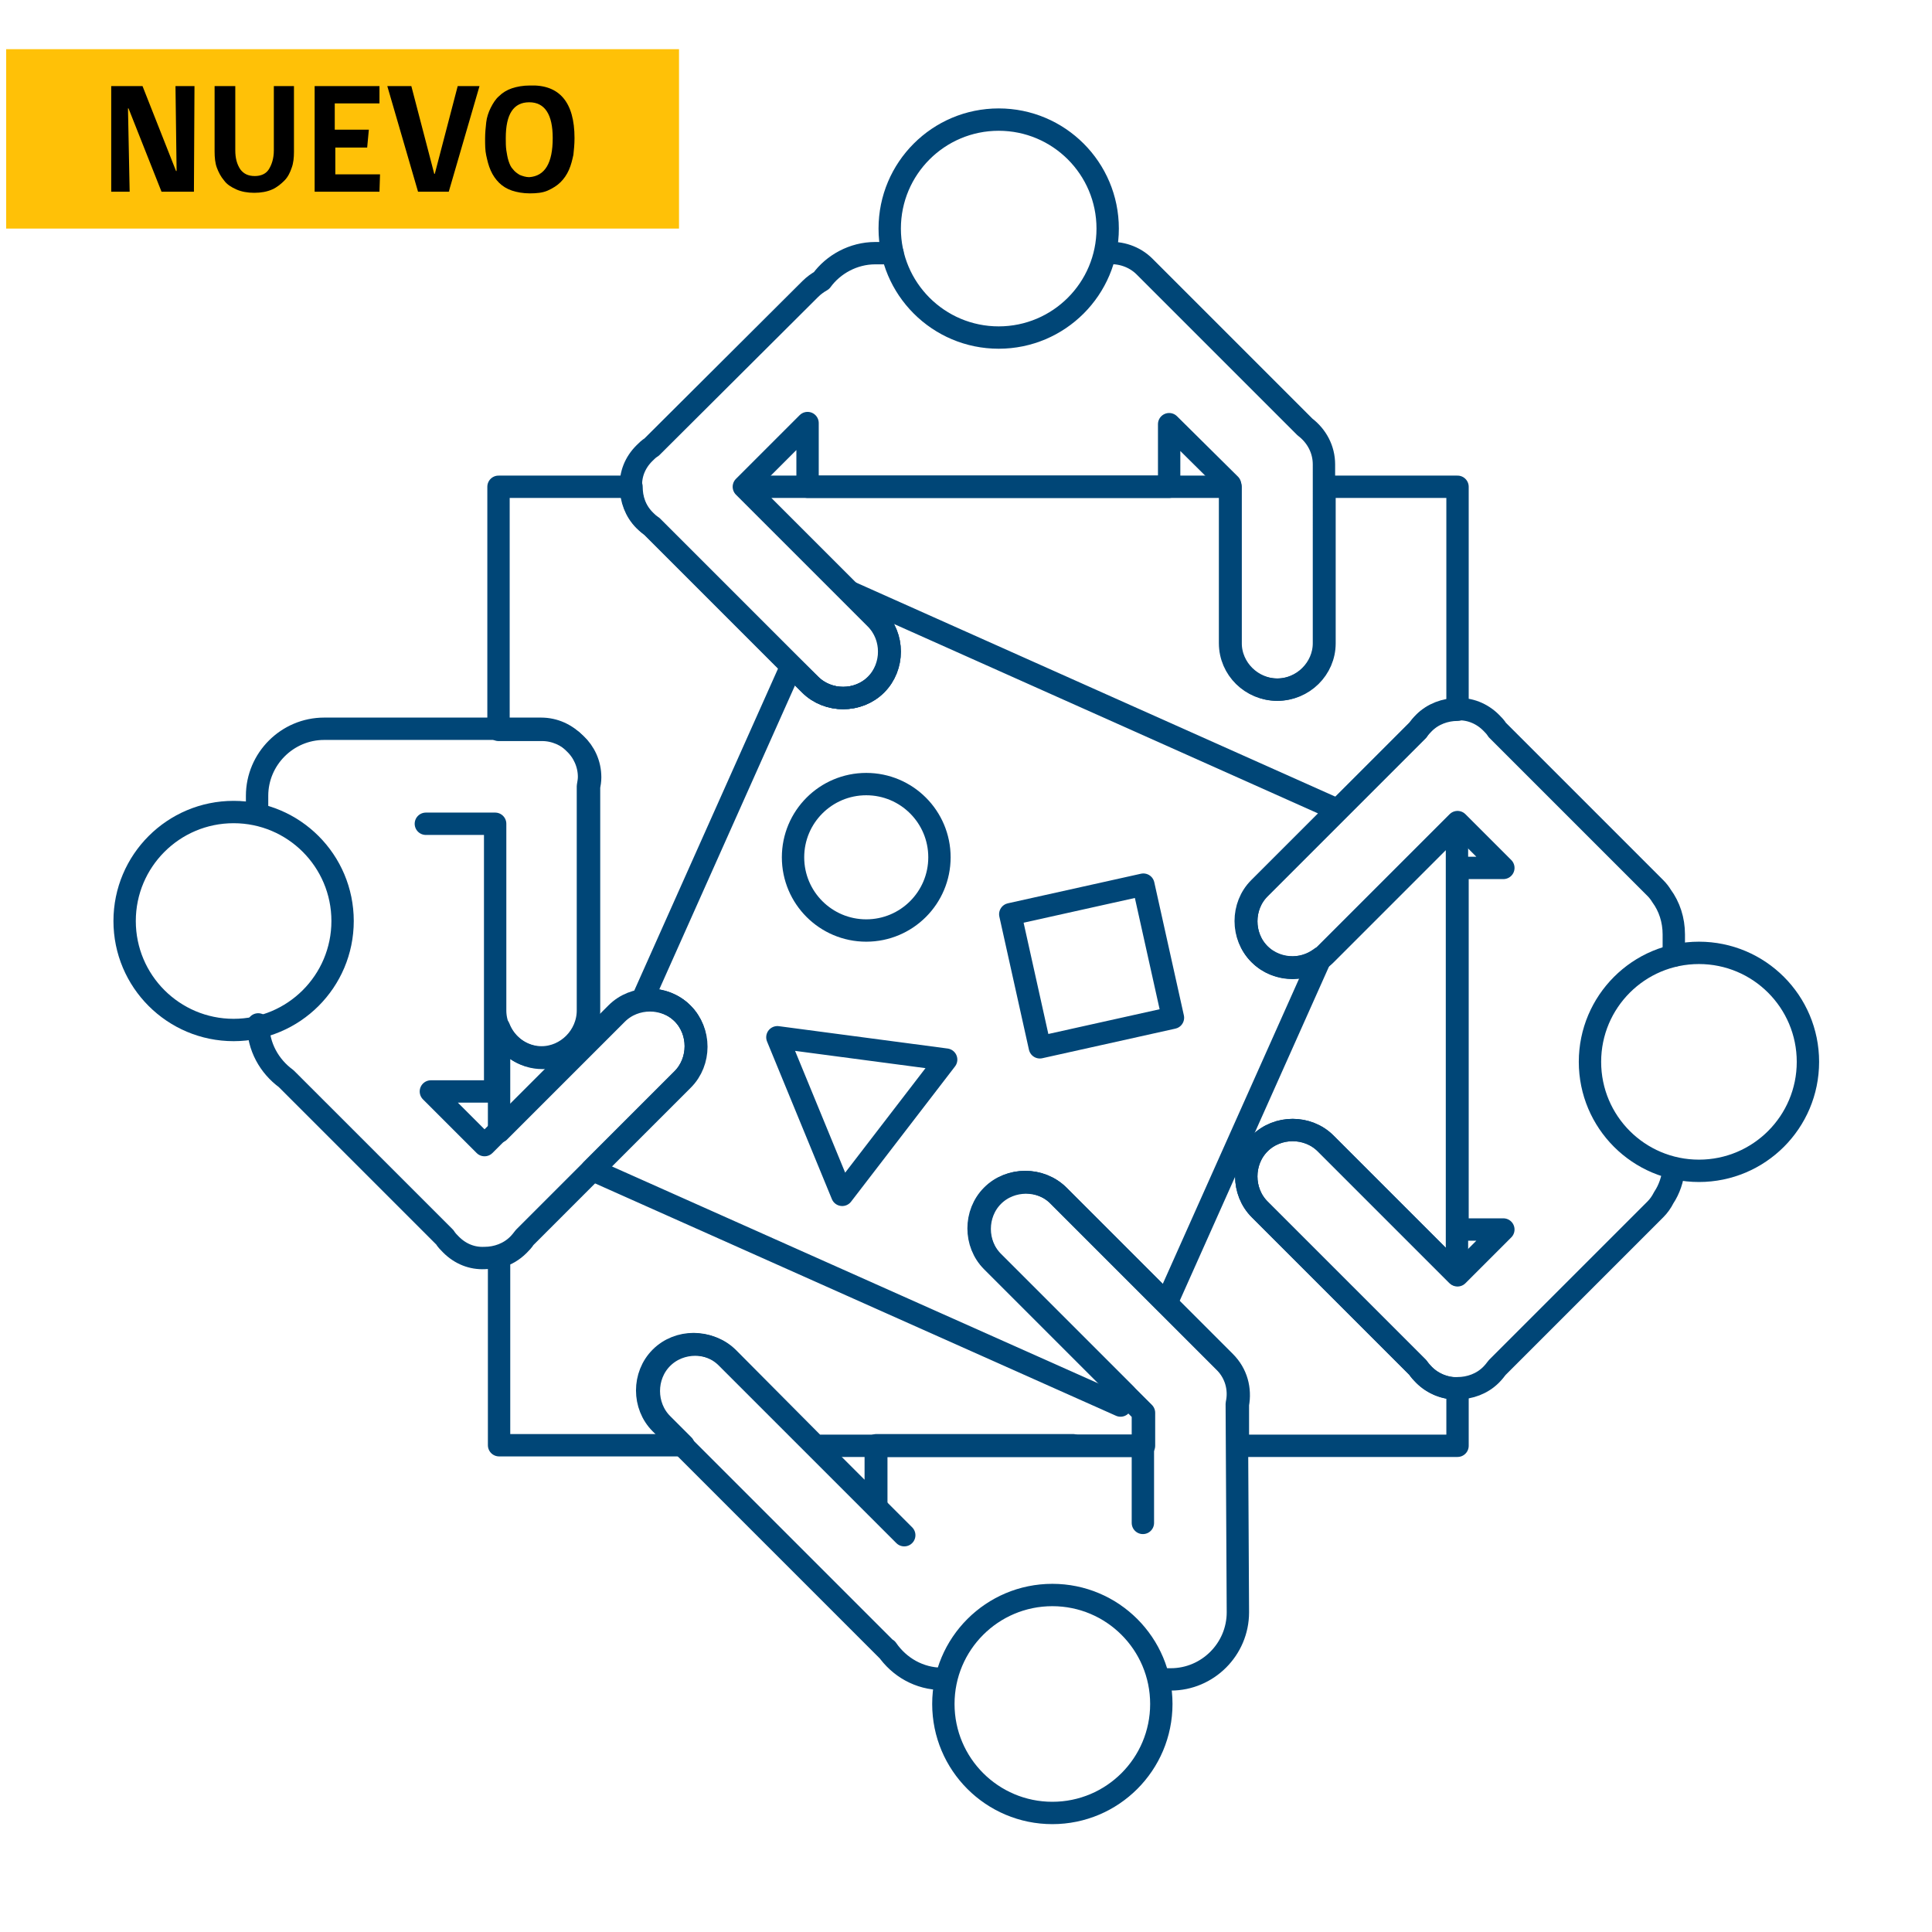 <?xml version="1.0" encoding="utf-8"?>
<!-- Generator: Adobe Illustrator 28.0.0, SVG Export Plug-In . SVG Version: 6.00 Build 0)  -->
<svg version="1.1" id="ico_activ-eval" xmlns="http://www.w3.org/2000/svg" xmlns:xlink="http://www.w3.org/1999/xlink" x="0px"
	 y="0px" viewBox="0 0 345.7 345.7" style="enable-background:new 0 0 345.7 345.7;" xml:space="preserve">
<style type="text/css">
	.st0{fill:none;stroke:#004677;stroke-width:4;stroke-linecap:round;stroke-linejoin:round;}
	.st1{fill:#FFC107;}
</style>
<path class="st0" d="M254.8,246c-0.4-0.4-0.8-0.9-1.1-1.3l-28.3-28.3c-3.2-3.2-3.2-8.6,0-11.8l0,0c3.2-3.2,8.6-3.2,11.8,0l23.5,23.5
	v-80.8l-23.5,23.5c-3.2,3.2-8.6,3.2-11.8,0l0,0c-3.2-3.2-3.2-8.6,0-11.8l28.3-28.3c0.3-0.5,0.7-0.9,1.1-1.3c1.6-1.6,3.8-2.4,6-2.4
	V87.1h-23.8v28c0,4.6-3.8,8.3-8.4,8.3l0,0c-4.6,0-8.4-3.8-8.4-8.3v-28h-87l23.6,23.6c3.2,3.2,3.2,8.6,0,11.8s-8.6,3.2-11.8,0
	l-28.3-28.3c-0.5-0.3-0.9-0.7-1.3-1.1c-1.7-1.7-2.4-3.8-2.4-6H89.2v43.5H97c2.3,0,4.5,1,6,2.5c1.6,1.5,2.6,3.6,2.6,6
	c0,0.6-0.1,1.2-0.2,1.7v40.1c0,4.6-3.8,8.4-8.3,8.4c-3.6,0-6.6-2.3-7.8-5.4v18.6l21.1-21.1c3.2-3.2,8.6-3.2,11.8,0l0,0
	c3.2,3.2,3.2,8.6,0,11.8l-28.3,28.3c-0.3,0.5-0.7,0.9-1.1,1.3l0,0c-1,1-2.2,1.7-3.5,2.1v33.7h33l-3.8-3.8c-3.2-3.2-3.2-8.6,0-11.8
	l0,0c3.2-3.2,8.6-3.2,11.8,0l15.6,15.7h58.8v-5.9l-27-27c-3.2-3.2-3.2-8.6,0-11.8l0,0c3.2-3.2,8.6-3.2,11.8,0l29.7,29.7
	c2.1,2.1,2.8,4.9,2.3,7.6l0,7.4h39.3v-10.2C258.5,248.4,256.4,247.6,254.8,246L254.8,246z"/>
<g>
	<polygon class="st0" points="169.3,189.6 139.1,185.6 150.7,213.8 	"/>
	
		<rect x="183.2" y="160.6" transform="matrix(0.976 -0.217 0.217 0.976 -32.882 46.595)" class="st0" width="24.4" height="24.4"/>
	<circle class="st0" cx="155" cy="153.4" r="13.1"/>
</g>
<path class="st0" d="M225.3,170.7L225.3,170.7c-3.2-3.2-3.2-8.6,0-11.8l14-14l-87.3-39l4.8,4.8c3.2,3.2,3.2,8.6,0,11.8
	s-8.6,3.2-11.8,0l-3.4-3.3L114.9,179c2.6-0.4,5.3,0.4,7.2,2.3l0,0c3.2,3.2,3.2,8.6,0,11.8l-16.2,16.2l94.6,42.2l0.9-2l-23.8-23.8
	c-3.2-3.2-3.2-8.6,0-11.8l0,0c3.2-3.2,8.6-3.2,11.8,0l19.3,19.3l27.6-61.8C233,173.9,228.3,173.7,225.3,170.7L225.3,170.7z"/>
<g>
	<g>
		<circle class="st0" cx="178.7" cy="40.9" r="19.5"/>
		<path class="st0" d="M159.7,45.3h-3.1c-3.9,0-7.5,2-9.6,4.9c-0.7,0.4-1.4,0.9-2,1.5L116.6,80c-0.5,0.3-0.9,0.7-1.3,1.1
			c-1.7,1.7-2.5,3.8-2.4,6c0,2.2,0.8,4.4,2.4,6c0.4,0.4,0.9,0.8,1.3,1.1l28.3,28.3c3.2,3.2,8.6,3.2,11.8,0s3.2-8.6,0-11.8
			l-23.6-23.6l11.4-11.4v11.4h64.7V75.9l10.9,10.8v28.4c0,4.6,3.8,8.3,8.4,8.3l0,0c4.6,0,8.4-3.8,8.4-8.3V83.3l0,0v-0.2
			c0-2.7-1.3-5.1-3.4-6.7l-28.7-28.7c-1.8-1.8-4.3-2.6-6.7-2.4"/>
	</g>
	<g>
		<circle class="st0" cx="304" cy="190" r="19.5"/>
		<path class="st0" d="M299.5,171v-3.8c0-2.6-0.8-5-2.2-6.9c-0.3-0.5-0.7-1-1.1-1.4l-28.3-28.3c-0.3-0.5-0.7-0.9-1.1-1.3
			c-1.7-1.7-3.9-2.5-6-2.4c-2.2,0-4.4,0.8-6,2.4c-0.4,0.4-0.8,0.9-1.1,1.3l-28.3,28.3c-3.2,3.2-3.2,8.6,0,11.8l0,0
			c3.2,3.2,8.6,3.2,11.8,0l23.6-23.6l8.2,8.2h-8.2v64.7h8.2l-8.2,8.2l-23.6-23.6c-3.2-3.2-8.6-3.2-11.8,0l0,0
			c-3.2,3.2-3.2,8.6,0,11.8l28.3,28.3c0.3,0.5,0.7,0.9,1.1,1.3c1.7,1.7,3.9,2.5,6,2.4c2.2,0,4.4-0.8,6-2.4c0.4-0.4,0.8-0.9,1.1-1.3
			l28.3-28.3c0.6-0.6,1.1-1.3,1.5-2.1c1-1.5,1.6-3.3,1.8-5.2"/>
	</g>
	<g>
		<circle class="st0" cx="41.8" cy="164.8" r="19.5"/>
		<path class="st0" d="M46.2,183.3c0,4,2,7.5,5,9.7c0,0,0,0,0.1,0.1l28.3,28.3c0.3,0.5,0.7,0.9,1.1,1.3c1.7,1.7,3.8,2.5,6,2.4
			c2.2,0,4.4-0.8,6-2.4l0,0c0.4-0.4,0.8-0.9,1.1-1.3l28.3-28.3c3.2-3.2,3.2-8.6,0-11.8l0,0c-3.2-3.2-8.6-3.2-11.8,0l-23.6,23.6
			l-9.6-9.6h11.5l0-47.9H76.2h12.4v33.4c0,4.6,3.8,8.4,8.3,8.4s8.3-3.8,8.3-8.4v-40.1c0.1-0.6,0.2-1.1,0.2-1.7c0-2.3-1-4.5-2.6-6
			c-1.5-1.6-3.6-2.6-6-2.6l-38.8,0c-6.6,0-12,5.4-12,12v3.1"/>
	</g>
	<g>
		<circle class="st0" cx="188.3" cy="304.9" r="19.5"/>
		<polyline class="st0" points="156.8,269.6 156.8,258.6 192,258.6 		"/>
		<path class="st0" d="M207.4,300.5h2.1c6.6,0,12-5.4,12-12l-0.2-37.3c0.6-2.7-0.2-5.6-2.3-7.6l-29.7-29.7c-3.2-3.2-8.6-3.2-11.8,0
			l0,0c-3.2,3.2-3.2,8.6,0,11.8l27,27v19.8v-13.8h-47.8v10.9l5.1,5.1l-31.8-31.8c-3.2-3.2-8.6-3.2-11.8,0l0,0
			c-3.2,3.2-3.2,8.6,0,11.8l40.7,40.7l-0.2-0.3c2.2,3.2,5.8,5.3,9.9,5.3"/>
	</g>
</g>
<g>
	<rect x="1.1" y="8.8" class="st1" width="120.4" height="32.1"/>
	<g>
		<path d="M34.7,34.3h-5.8L23,19.4h-0.1l0.3,14.9h-3.3V15.4h5.6l6,15.2h0.1l-0.2-15.2h3.4L34.7,34.3L34.7,34.3z"/>
		<path d="M52.6,15.4v11.8c0,1-0.1,2-0.4,2.8c-0.3,0.9-0.7,1.7-1.3,2.3s-1.3,1.2-2.2,1.6c-0.9,0.4-2,0.6-3.2,0.6
			c-1.2,0-2.3-0.2-3.2-0.6c-0.9-0.4-1.7-0.9-2.2-1.6c-0.6-0.7-1-1.5-1.3-2.3s-0.4-1.8-0.4-2.9V15.4h3.7v11.5c0,1.4,0.3,2.5,0.9,3.4
			c0.6,0.8,1.4,1.2,2.6,1.2c1.1,0,2-0.4,2.5-1.2s0.9-1.9,0.9-3.4V15.4C48.9,15.4,52.6,15.4,52.6,15.4z"/>
		<path d="M67.9,34.3H56.3V15.4h11.6v3.1h-8v4.7h6.1l-0.3,3.2H60v4.8h8L67.9,34.3L67.9,34.3z"/>
		<path d="M85.8,15.4l-5.5,18.9h-5.5l-5.5-18.9h4.3l4.1,15.7h0.1l4.1-15.7C81.9,15.4,85.8,15.4,85.8,15.4z"/>
		<path d="M102.8,24.7c0,1.1-0.1,2.1-0.2,3c-0.2,0.9-0.4,1.8-0.8,2.7c-0.4,0.9-0.9,1.6-1.5,2.2c-0.6,0.6-1.4,1.1-2.3,1.5
			c-0.9,0.4-2,0.5-3.2,0.5s-2.3-0.2-3.2-0.5s-1.7-0.8-2.3-1.4c-0.6-0.6-1.1-1.3-1.5-2.2s-0.6-1.8-0.8-2.7c-0.2-0.9-0.2-1.9-0.2-3
			c0-1,0.1-2,0.2-2.9s0.4-1.8,0.8-2.6c0.4-0.8,0.9-1.6,1.5-2.1c0.6-0.6,1.4-1.1,2.3-1.4s2-0.5,3.2-0.5
			C100.1,15.1,102.8,18.3,102.8,24.7z M98.9,24.7c0-4.2-1.4-6.4-4.2-6.4c-2.8,0-4.2,2.1-4.2,6.4c0,0.8,0,1.5,0.1,2.2
			c0.1,0.6,0.2,1.3,0.4,1.9c0.2,0.6,0.4,1.1,0.8,1.5c0.3,0.4,0.7,0.7,1.2,1c0.5,0.2,1.1,0.4,1.7,0.4C97.5,31.5,98.9,29.2,98.9,24.7z
			"/>
	</g>
</g>
</svg>
